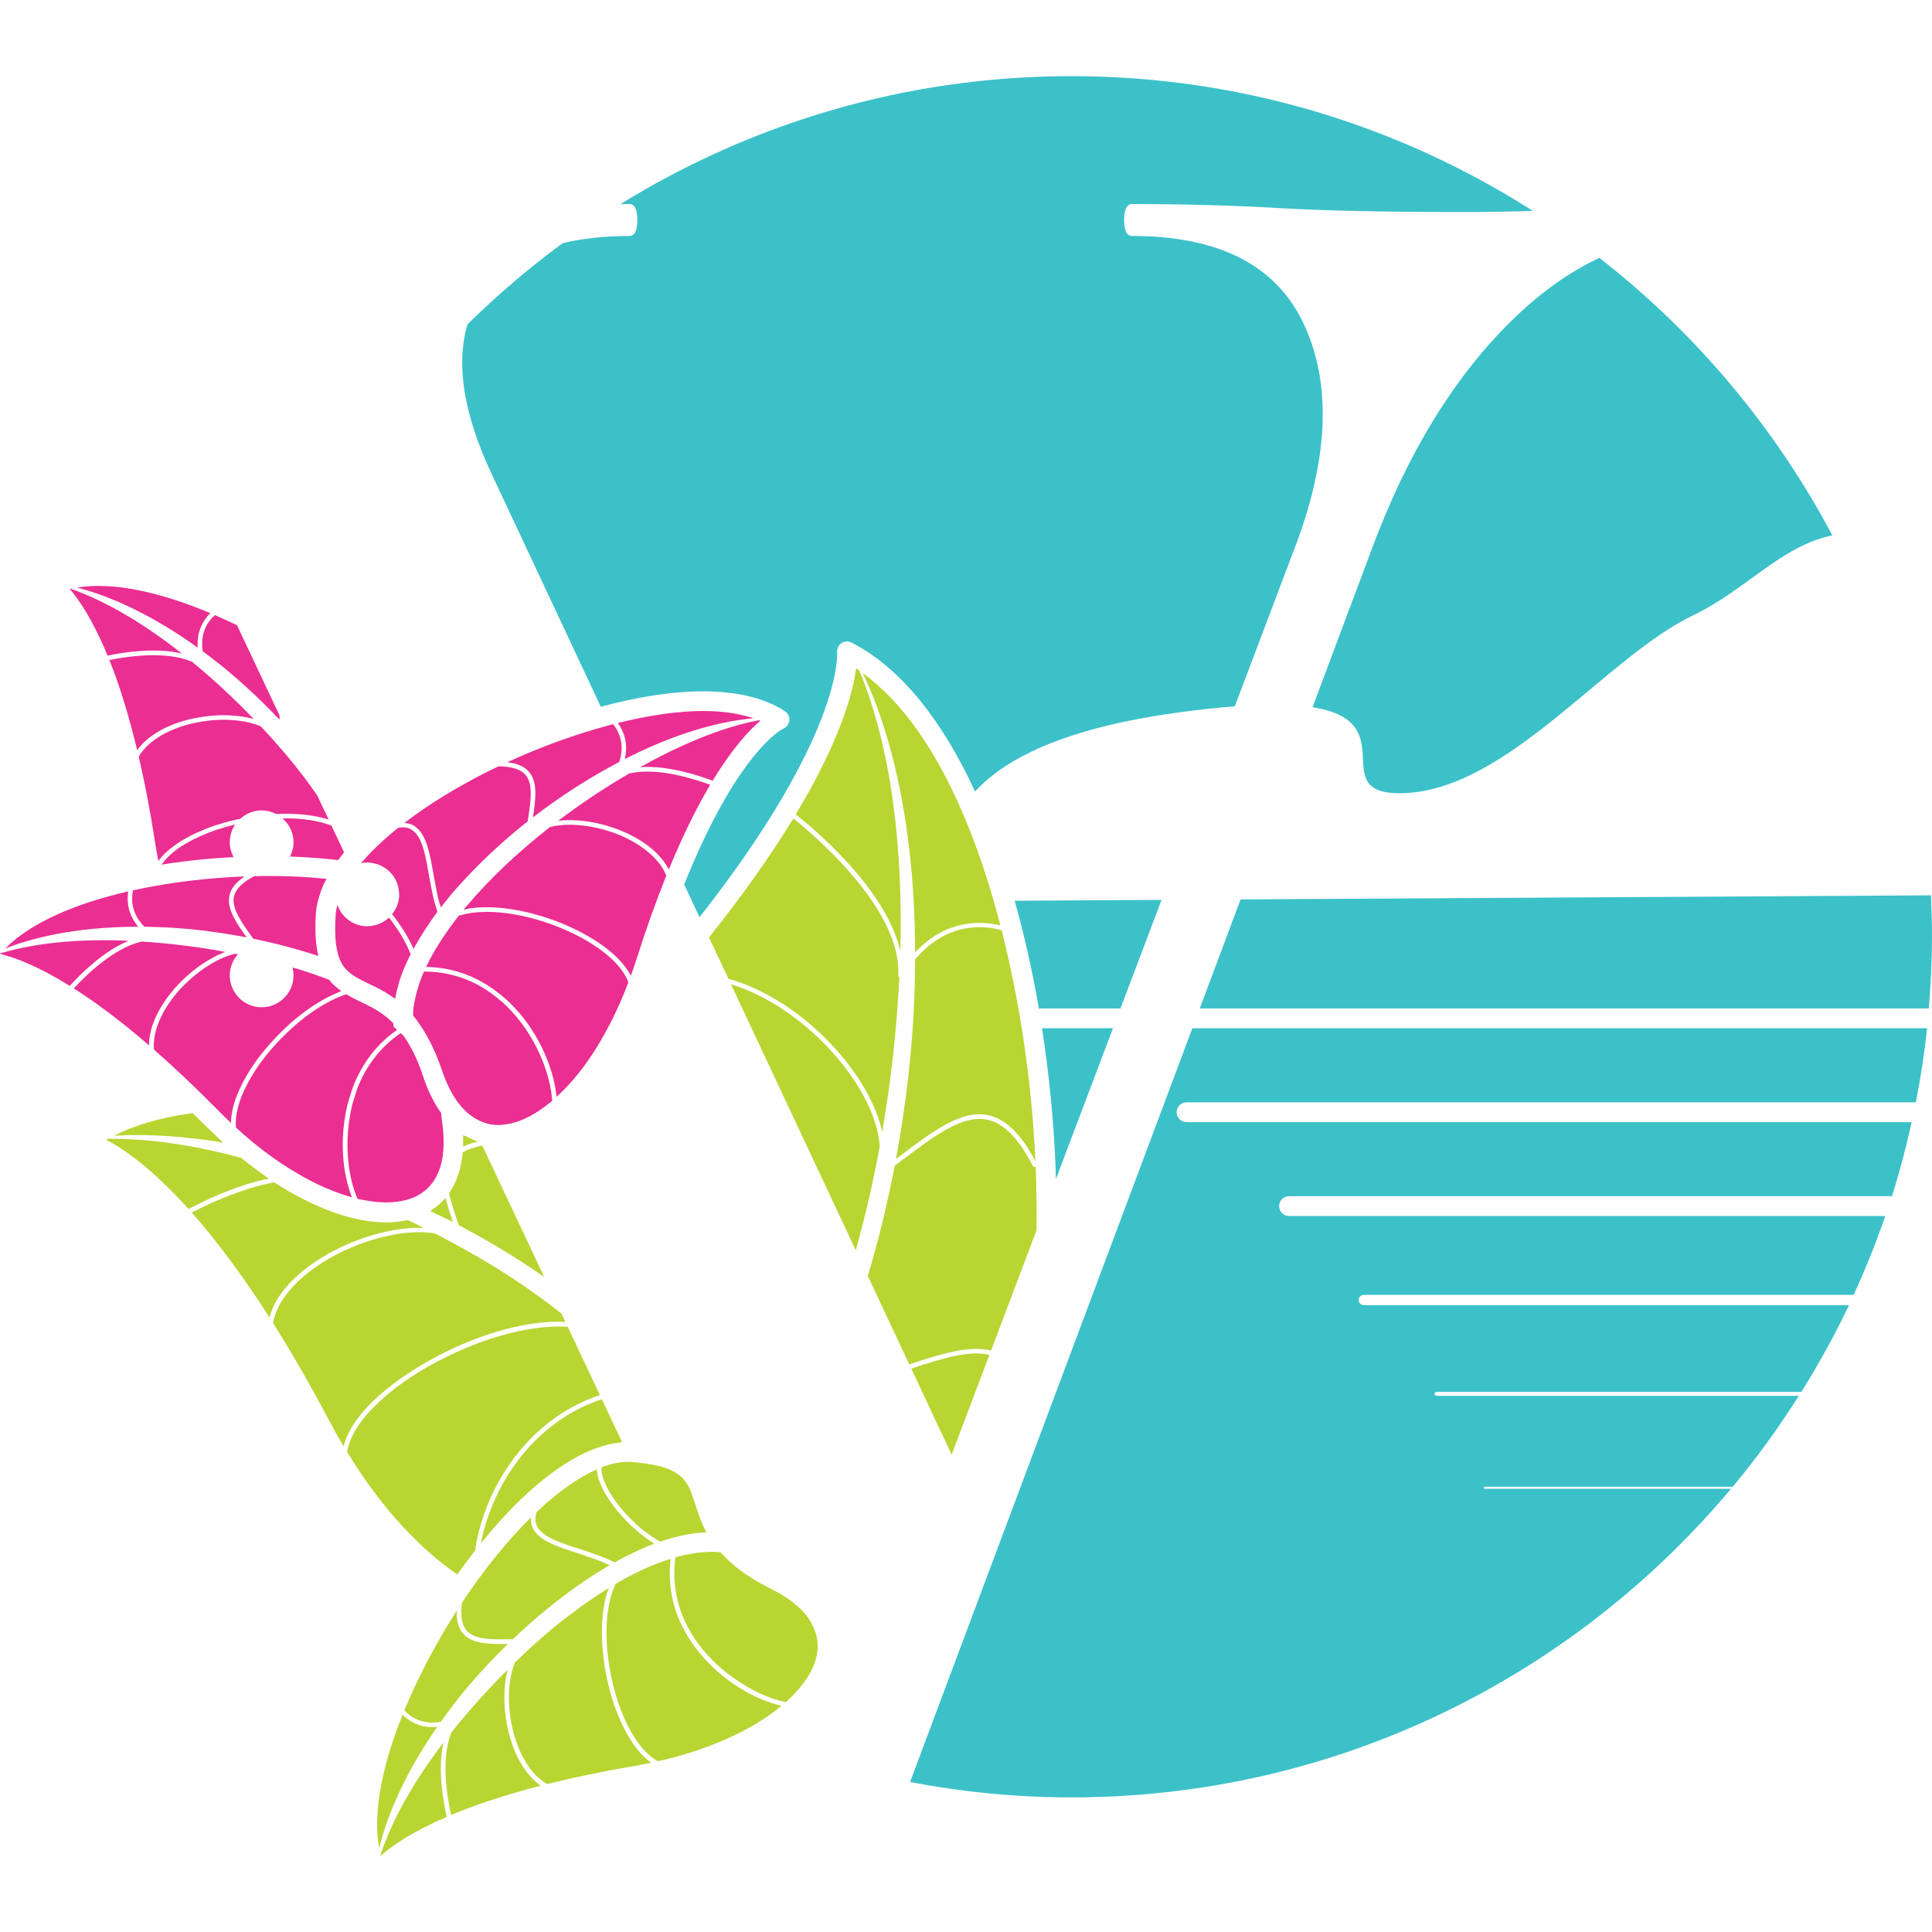 <svg xmlns="http://www.w3.org/2000/svg" xmlns:xlink="http://www.w3.org/1999/xlink" xmlns:serif="http://www.serif.com/" width="100%" height="100%" viewBox="0 0 384 384" xml:space="preserve" style="fill-rule:evenodd;clip-rule:evenodd;stroke-linejoin:round;stroke-miterlimit:2;"><rect id="Fav" x="-0" y="-0" width="384" height="384" style="fill:none;"></rect><g><path d="M272.596,109.289l-11.714,31.275c18.526,2.959 2.096,17.616 18.093,17.084c20.759,-0.689 40.132,-26.985 57.429,-35.286c10.779,-5.174 17.532,-13.838 27.784,-15.949c-11.39,-21.513 -27.237,-40.294 -46.298,-55.156c-6.04,2.821 -11.887,6.997 -17.537,12.565c-11.458,11.284 -20.713,26.437 -27.757,45.467" style="fill:#3cc1c9;fill-rule:nonzero;"></path><path d="M180.882,354.191c10.393,1.982 21.102,3.057 32.063,3.057c52.599,0 99.709,-23.88 131.11,-61.345l-48.954,0c-0.106,0 -0.197,-0.091 -0.197,-0.197c0,-0.106 0.091,-0.197 0.197,-0.197l49.293,0c4.764,-5.717 9.133,-11.761 13.128,-18.073l-71.995,0c-0.217,0 -0.39,-0.173 -0.39,-0.39c0,-0.22 0.173,-0.394 0.39,-0.394l72.5,0c3.471,-5.547 6.646,-11.295 9.475,-17.241l-96.427,0c-0.567,0 -1.028,-0.457 -1.028,-1.028c0,-0.568 0.461,-1.025 1.028,-1.025l97.357,0c2.34,-5.094 4.436,-10.318 6.276,-15.665l-118.502,0c-1.091,0 -1.97,-0.882 -1.97,-1.97c-0,-1.087 0.879,-1.97 1.97,-1.97l119.838,0c1.525,-4.815 2.817,-9.732 3.916,-14.72l-144.124,0c-1.087,0 -1.97,-0.878 -1.97,-1.97c0,-1.087 0.883,-1.97 1.97,-1.97l144.956,0c0.949,-4.838 1.706,-9.743 2.234,-14.719l-146.039,-0l-56.105,149.817Z" style="fill:#3cc1c9;fill-rule:nonzero;"></path><path d="M209.862,234.372l11.351,-29.999l-14.105,-0c1.395,9.038 2.301,18.179 2.672,27.048c0.039,0.973 0.055,1.966 0.082,2.951" style="fill:#3cc1c9;fill-rule:nonzero;"></path><path d="M383.791,177.953l-137.213,0.812l-8.117,21.67l144.901,-0c0.39,-4.701 0.638,-9.44 0.638,-14.243c-0,-2.762 -0.079,-5.508 -0.209,-8.239" style="fill:#3cc1c9;fill-rule:nonzero;"></path><path d="M233.31,141.734c4.601,-0.65 8.577,-1.076 12.115,-1.348l12.364,-32.682c6.347,-17.265 6.784,-31.724 1.323,-43.355c-5.468,-11.631 -16.835,-17.446 -34.1,-17.446c-1.06,-0 -1.584,-1.056 -1.584,-3.168c0,-2.12 0.524,-3.176 1.584,-3.176c10.22,0 19.909,0.264 29.077,0.792c9.16,0.532 21.323,0.792 36.484,0.792c5.224,0 9.901,-0.079 14.093,-0.224c-26.527,-16.927 -57.984,-26.784 -91.718,-26.784c-32.848,-0 -63.544,9.326 -89.627,25.436c0.584,-0.004 1.206,-0.012 1.766,-0.012c1.059,0 1.587,1.056 1.587,3.176c0,2.112 -0.528,3.168 -1.587,3.168c-4.985,-0 -9.362,0.504 -13.239,1.418c-6.694,4.921 -13.017,10.315 -18.92,16.134c-2.348,7.825 -0.835,17.639 4.669,29.503l21.82,46.519c14.326,-3.885 28.222,-4.586 36.579,0.882c0.618,0.406 0.961,1.123 0.886,1.856c-0.079,0.721 -0.544,1.34 -1.213,1.615c-0.233,0.111 -9.054,4.492 -19.681,30.973l3.05,6.504c28.537,-36.365 27.363,-52.417 27.343,-52.618c-0.075,-0.721 0.249,-1.43 0.847,-1.84c0.591,-0.41 1.368,-0.469 2.01,-0.138c10.114,5.193 18.262,15.953 24.566,29.617c5.772,-6.371 17.308,-12.462 39.506,-15.594" style="fill:#3cc1c9;fill-rule:nonzero;"></path><path d="M230.867,178.858l-29.199,0.174c1.95,6.918 3.57,14.129 4.827,21.477c0.126,-0.024 0.244,-0.075 0.378,-0.075l15.831,-0l8.163,-21.576Z" style="fill:#3cc1c9;fill-rule:nonzero;"></path><path d="M36.153,129.902c-6.958,-5.481 -14.582,-10.256 -22.139,-12.884c-0.055,0.012 -0.114,0.016 -0.165,0.027c1.919,2.227 4.657,6.285 7.537,13.266c2.896,-0.618 9.444,-1.702 14.767,-0.409" style="fill:#ea2e92;fill-rule:nonzero;"></path><path d="M41.793,121.863c-9.688,-4.07 -19.211,-6.296 -26.48,-5.075c5.055,1.281 13.514,4.405 23.986,11.938c-0.244,-3.294 1.159,-5.528 2.494,-6.863" style="fill:#ea2e92;fill-rule:nonzero;"></path><path d="M40.296,129.441c0.781,0.575 1.576,1.193 2.376,1.82c0.631,0.492 1.253,0.957 1.895,1.481c0.45,0.367 0.903,0.769 1.352,1.151c1.095,0.926 2.186,1.887 3.278,2.884c2.155,1.974 4.283,4.07 6.359,6.272c-0,-0.287 0.004,-0.567 0.008,-0.843l-4.819,-10.22l-2.431,-5.162l-1.201,-2.545c-0.572,-0.276 -1.147,-0.559 -1.722,-0.827c-0.895,-0.414 -1.793,-0.812 -2.687,-1.198c-1.367,1.225 -2.987,3.487 -2.408,7.187" style="fill:#ea2e92;fill-rule:nonzero;"></path><path d="M38.116,142.859c0.414,-0.094 0.855,-0.157 1.284,-0.236c1.34,-0.24 2.731,-0.406 4.149,-0.453c1.367,-0.047 2.731,0.02 4.058,0.185c0.978,0.126 1.927,0.299 2.833,0.552c-0.756,-0.781 -1.521,-1.565 -2.316,-2.356c-1.041,-1.037 -2.12,-2.073 -3.227,-3.109c-1.056,-0.985 -2.136,-1.966 -3.243,-2.943c-1.135,-0.997 -2.289,-1.982 -3.471,-2.951c-5.177,-2.274 -13.077,-1.052 -16.438,-0.363c1.852,4.63 3.747,10.516 5.52,17.923c2.022,-2.848 5.824,-5.09 10.851,-6.249" style="fill:#ea2e92;fill-rule:nonzero;"></path><path d="M58.343,167.407c-0,1.025 -0.268,1.982 -0.702,2.841c3.353,0.11 6.553,0.343 9.574,0.701c0.375,-0.508 0.753,-1.02 1.175,-1.532l-2.51,-5.319c-2.794,-1.064 -6.154,-1.505 -9.712,-1.434c1.32,1.162 2.175,2.848 2.175,4.743" style="fill:#ea2e92;fill-rule:nonzero;"></path><path d="M47.359,143.235c-1.32,-0.158 -2.675,-0.213 -4.035,-0.15c-1.422,0.063 -2.817,0.248 -4.148,0.512c-0.284,0.055 -0.58,0.095 -0.855,0.158c-4.169,0.961 -8.771,3.172 -10.745,6.631c1.17,5.051 2.285,10.764 3.286,17.288c0.181,1.182 0.394,2.329 0.611,3.46c0.823,-1.155 2.013,-2.254 3.471,-3.278c1.221,-0.859 2.648,-1.663 4.271,-2.396c1.111,-0.504 2.277,-0.985 3.562,-1.414c0.197,-0.067 0.417,-0.115 0.618,-0.178c1.403,-0.449 2.869,-0.819 4.366,-1.134c1.127,-1.025 2.608,-1.663 4.243,-1.663c1.04,0 2.009,0.276 2.872,0.717c3.743,-0.185 7.368,0.134 10.437,1.107l-2.249,-4.771c-0.899,-1.308 -1.876,-2.656 -2.932,-4.05c-2.123,-2.794 -4.964,-6.159 -8.305,-9.712c-1.352,-0.568 -2.865,-0.938 -4.468,-1.127" style="fill:#ea2e92;fill-rule:nonzero;"></path><path d="M43.268,164.86c-0.063,0.02 -0.134,0.036 -0.201,0.059c-1.446,0.485 -2.766,1.032 -3.987,1.616c-1.624,0.776 -3.058,1.615 -4.232,2.517c-1.166,0.895 -2.072,1.84 -2.73,2.813c0.847,-0.138 1.694,-0.283 2.549,-0.401c1.324,-0.186 2.652,-0.343 3.983,-0.489c1.328,-0.146 2.656,-0.268 3.984,-0.37c1.268,-0.103 2.533,-0.182 3.798,-0.245c-0.473,-0.886 -0.765,-1.883 -0.765,-2.955c0,-1.308 0.398,-2.525 1.08,-3.534c-1.194,0.288 -2.356,0.619 -3.479,0.989" style="fill:#ea2e92;fill-rule:nonzero;"></path><path d="M14.669,196.449c4.208,2.675 9.184,6.344 14.952,11.32c-0.023,-3.337 1.624,-7.171 4.736,-10.89c0.146,-0.174 0.268,-0.347 0.418,-0.516c0.402,-0.458 0.847,-0.903 1.296,-1.348c0.461,-0.461 0.946,-0.902 1.45,-1.34c0.201,-0.177 0.398,-0.358 0.603,-0.527c0.315,-0.257 0.634,-0.497 0.953,-0.737c0.938,-0.709 1.915,-1.344 2.924,-1.903c0.918,-0.512 1.848,-0.966 2.793,-1.312c-0.937,-0.17 -1.871,-0.339 -2.84,-0.497c-1.293,-0.212 -2.613,-0.409 -3.956,-0.591c-0.41,-0.055 -0.835,-0.098 -1.249,-0.153c-0.749,-0.095 -1.497,-0.189 -2.258,-0.272c-0.149,-0.016 -0.295,-0.04 -0.445,-0.055c-0.591,-0.063 -1.194,-0.111 -1.789,-0.166c-1.335,-0.126 -2.679,-0.236 -4.034,-0.323c-5.532,1.178 -11.229,6.785 -13.554,9.31" style="fill:#ea2e92;fill-rule:nonzero;"></path><path d="M25.574,186.987c-8.837,-0.382 -17.8,0.201 -25.456,2.478c-0.035,0.044 -0.083,0.083 -0.118,0.122c2.86,0.686 7.447,2.376 13.865,6.359c1.982,-2.194 6.639,-6.898 11.709,-8.959" style="fill:#ea2e92;fill-rule:nonzero;"></path><path d="M25.494,177.168c-10.244,2.356 -19.275,6.111 -24.456,11.355c4.854,-1.915 13.542,-4.322 26.437,-4.326c-2.123,-2.533 -2.289,-5.165 -1.981,-7.029" style="fill:#ea2e92;fill-rule:nonzero;"></path><path d="M31.006,184.253c0.693,0.024 1.39,0.048 2.107,0.087c0.324,0.016 0.619,0.016 0.942,0.036c0.016,-0 0.028,-0 0.043,0.004c0.387,0.019 0.785,0.066 1.171,0.094c0.898,0.063 1.8,0.13 2.718,0.221c1.296,0.126 2.608,0.283 3.928,0.461c2.037,0.268 4.094,0.595 6.162,0.977c0.316,0.059 0.631,0.126 0.946,0.189c-0.169,-0.236 -0.335,-0.473 -0.496,-0.701c-2.077,-2.955 -3.503,-5.43 -2.88,-7.825c0.346,-1.332 1.339,-2.502 2.982,-3.601c-2.076,0.075 -4.184,0.212 -6.3,0.394c-1.328,0.114 -2.655,0.248 -3.983,0.402c-1.332,0.153 -2.664,0.327 -3.988,0.524c-0.622,0.09 -1.241,0.189 -1.855,0.287c-0.639,0.107 -1.273,0.213 -1.903,0.327c-0.662,0.122 -1.316,0.244 -1.966,0.375c-0.733,0.145 -1.466,0.295 -2.191,0.453c-0.386,1.792 -0.362,4.59 2.254,7.237c0.752,0.008 1.528,0.036 2.309,0.059" style="fill:#ea2e92;fill-rule:nonzero;"></path><path d="M70.593,217.697c-0.205,0.626 -0.425,1.249 -0.587,1.879c-0.169,0.67 -0.287,1.344 -0.41,2.017c-0.807,4.425 -0.646,8.802 0.119,12.388c0.315,1.501 0.744,2.832 1.229,3.999c0.039,0.094 0.071,0.205 0.114,0.299c0.41,0.099 0.804,0.162 1.202,0.24c3.302,0.643 6.205,0.619 8.553,-0.043c0.67,-0.185 1.309,-0.406 1.884,-0.693c5.043,-2.514 5.811,-8.148 5.374,-13.026c-0.055,-0.618 -0.126,-1.229 -0.213,-1.816c-0.016,-0.107 -0.016,-0.189 -0.027,-0.292c-0.075,-0.5 -0.091,-0.93 -0.142,-1.406c-0.166,-0.225 -0.323,-0.469 -0.485,-0.713c-1.146,-1.75 -2.21,-3.897 -3.101,-6.588c-1.166,-3.519 -2.482,-6.06 -3.869,-8.038c-0.185,-0.201 -0.39,-0.382 -0.599,-0.559c-3.865,2.616 -6.816,6.347 -8.612,11.004c-0.17,0.445 -0.284,0.899 -0.43,1.348" style="fill:#ea2e92;fill-rule:nonzero;"></path><path d="M39.742,217.101c0.394,0.386 0.804,0.804 1.206,1.198c0.185,0.189 0.374,0.378 0.563,0.567c0.623,0.619 1.225,1.202 1.86,1.848l0.016,0.02c0.839,0.855 1.678,1.659 2.517,2.451c0,-0.063 0.016,-0.134 0.016,-0.197c0.008,-0.765 0.122,-1.576 0.299,-2.419c0.142,-0.666 0.335,-1.356 0.583,-2.065c0.221,-0.634 0.481,-1.284 0.781,-1.946c0.827,-1.825 1.93,-3.743 3.356,-5.729c0.584,-0.812 1.234,-1.612 1.896,-2.407c0.524,-0.635 1.079,-1.245 1.646,-1.856c0.749,-0.808 1.513,-1.584 2.321,-2.34c2.049,-1.923 4.251,-3.617 6.517,-4.992c1.138,-0.69 2.277,-1.281 3.424,-1.773c0.366,-0.158 0.729,-0.339 1.091,-0.473c-0.193,-0.134 -0.37,-0.28 -0.552,-0.418c-0.531,-0.41 -1.028,-0.859 -1.481,-1.359c-0.13,-0.142 -0.24,-0.311 -0.362,-0.465c-1.939,-0.733 -3.976,-1.454 -6.245,-2.151c-0.335,-0.103 -0.721,-0.205 -1.076,-0.308c0.134,0.509 0.225,1.029 0.225,1.576c-0,3.499 -2.841,6.34 -6.336,6.34c-3.498,-0 -6.339,-2.841 -6.339,-6.34c-0,-1.615 0.626,-3.073 1.623,-4.196c-0.169,-0.031 -0.327,-0.067 -0.496,-0.098c-0.008,-0.004 -0.012,-0.004 -0.016,-0.004c-0.434,0.098 -0.867,0.205 -1.304,0.351c-1.163,0.394 -2.317,0.957 -3.448,1.623c-0.851,0.496 -1.678,1.048 -2.478,1.655c-0.481,0.366 -0.938,0.744 -1.395,1.138c-0.055,0.051 -0.114,0.103 -0.173,0.154c-0.497,0.441 -0.973,0.882 -1.426,1.347c-0.371,0.375 -0.753,0.749 -1.088,1.135c-0.343,0.39 -0.677,0.812 -1.008,1.241c-2.372,3.073 -4.208,6.938 -3.842,10.414c1.757,1.54 3.593,3.211 5.496,4.999c1.186,1.111 2.388,2.262 3.629,3.479" style="fill:#ea2e92;fill-rule:nonzero;"></path><path d="M52.39,228.722c2.49,1.899 4.933,3.499 7.308,4.854c0.178,0.102 0.359,0.209 0.536,0.307c0.461,0.256 0.914,0.497 1.367,0.733c2.944,1.529 5.749,2.64 8.357,3.357c-0.063,-0.158 -0.126,-0.311 -0.185,-0.473c-0.433,-1.178 -0.796,-2.478 -1.076,-3.893c-0.705,-3.589 -0.823,-7.813 -0.031,-12.123c0.126,-0.67 0.248,-1.343 0.417,-2.013c0.162,-0.631 0.375,-1.257 0.58,-1.883c0.169,-0.524 0.303,-1.048 0.504,-1.569c1.84,-4.767 4.834,-8.616 8.762,-11.331c-0.252,-0.217 -0.512,-0.421 -0.725,-0.674c-0.003,-0.008 -0.027,-0.287 -0.047,-0.658c-2.19,-2.19 -4.48,-3.286 -6.623,-4.302c-0.934,-0.445 -1.793,-0.902 -2.608,-1.383c-0.032,-0.02 -0.059,-0.039 -0.087,-0.055c-0.969,0.315 -1.942,0.725 -2.923,1.209c-3.491,1.73 -6.962,4.429 -9.98,7.53c-0.686,0.705 -1.371,1.414 -2.002,2.155c-0.804,0.938 -1.556,1.895 -2.249,2.856c-1.277,1.773 -2.282,3.503 -3.062,5.158c-0.315,0.658 -0.587,1.304 -0.815,1.934c-0.264,0.709 -0.469,1.399 -0.623,2.061c-0.303,1.316 -0.398,2.525 -0.268,3.601c1.836,1.678 3.664,3.223 5.473,4.602" style="fill:#ea2e92;fill-rule:nonzero;"></path><path d="M63.894,176.862c0.134,-0.347 0.257,-0.694 0.414,-1.044c0.174,-0.383 0.382,-0.765 0.579,-1.147c-3.881,-0.394 -8.014,-0.599 -12.355,-0.563c-0.658,0.004 -1.332,0.027 -1.998,0.039c-2.281,1.206 -3.633,2.478 -3.999,3.885c-0.512,1.974 0.753,4.208 2.62,6.883c0.181,0.256 0.366,0.52 0.556,0.788c0.208,0.288 0.417,0.579 0.634,0.879c4.373,0.894 8.727,2.04 12.919,3.416c-0.504,-2.183 -0.713,-4.874 -0.477,-8.471c0.103,-1.517 0.497,-3.078 1.107,-4.665" style="fill:#ea2e92;fill-rule:nonzero;"></path><path d="M124.222,150.718c-0.012,0.043 -0.024,0.091 -0.036,0.134c0.028,-0.012 0.055,-0.024 0.083,-0.036c3.176,-1.615 6.367,-3.037 9.515,-4.211c6.93,-2.593 12.32,-3.515 15.977,-3.842c-2.904,-0.973 -6.257,-1.446 -9.957,-1.446c-5.204,0 -11.04,0.902 -17.009,2.384c1.096,1.505 2.116,3.877 1.427,7.017" style="fill:#ea2e92;fill-rule:nonzero;"></path><path d="M141.64,155.18c3.924,-6.458 7.253,-10.043 9.495,-11.946c-0.083,-0.036 -0.177,-0.056 -0.264,-0.087c-4.448,0.812 -12.407,3.053 -23.632,9.338c5.43,-0.41 11.651,1.647 14.401,2.695" style="fill:#ea2e92;fill-rule:nonzero;"></path><path d="M105.933,162.455c5.417,-4.168 11.244,-7.919 17.154,-11.016c0.256,-0.78 0.394,-1.509 0.446,-2.191c0.173,-2.411 -0.773,-4.184 -1.675,-5.303c-0.24,0.063 -0.485,0.126 -0.725,0.189c-6.887,1.828 -13.869,4.397 -20.302,7.364c1.946,0.24 3.352,0.827 4.259,1.856c1.761,1.993 1.45,5.141 0.843,9.101" style="fill:#ea2e92;fill-rule:nonzero;"></path><path d="M122.835,165.849c-4.149,-1.663 -9.421,-2.502 -13.51,-1.47c-6.391,4.988 -12.017,10.315 -16.489,15.611c-0.236,0.283 -0.489,0.571 -0.721,0.855c0.449,-0.099 0.867,-0.241 1.339,-0.308c6.655,-0.937 15.256,1.249 21.844,4.669c5.059,2.624 8.553,5.693 10.078,8.747c0.39,-1.088 0.776,-2.183 1.139,-3.325c1.993,-6.297 3.979,-11.765 5.914,-16.576c-1.419,-3.715 -5.623,-6.611 -9.594,-8.203" style="fill:#ea2e92;fill-rule:nonzero;"></path><path d="M133.711,170.948c2.616,-6.162 5.126,-11.06 7.439,-14.96c-3.077,-1.151 -10.169,-3.42 -15.563,-2.356c-0.193,0.039 -0.386,0.078 -0.575,0.126c-2.36,1.383 -4.831,2.911 -7.455,4.665c-2.277,1.52 -4.48,3.104 -6.619,4.72c3.956,-0.481 8.538,0.37 12.238,1.851c4.787,1.923 8.199,4.721 9.755,7.845c0.26,-0.634 0.52,-1.284 0.78,-1.891" style="fill:#ea2e92;fill-rule:nonzero;"></path><path d="M110.541,217.36c0.028,0.221 0.048,0.438 0.067,0.654c2.12,-1.93 4.244,-4.334 6.285,-7.245c1.635,-2.333 3.207,-4.996 4.688,-7.943c1.174,-2.341 2.289,-4.858 3.314,-7.581c-1.135,-3.128 -4.697,-6.461 -10.02,-9.223c-6.241,-3.239 -14.286,-5.339 -20.625,-4.649c-0.812,0.086 -1.572,0.256 -2.321,0.441c-0.177,0.043 -0.37,0.071 -0.544,0.122c-0.055,0.016 -0.118,0.024 -0.173,0.039c-0.166,0.209 -0.319,0.414 -0.481,0.623c-0.118,0.154 -0.236,0.307 -0.35,0.461c-2.361,3.108 -4.291,6.178 -5.686,9.129c4.019,0.055 7.845,1.111 11.328,3.112c0.61,0.351 1.209,0.733 1.8,1.143c0.583,0.402 1.151,0.839 1.71,1.296c0.319,0.264 0.65,0.508 0.961,0.788c5.3,4.779 8.412,11.115 9.622,16.442c0.185,0.827 0.331,1.623 0.425,2.391" style="fill:#ea2e92;fill-rule:nonzero;"></path><path d="M109.761,218.785c-0.012,-0.173 -0.04,-0.37 -0.055,-0.552c-0.071,-0.772 -0.193,-1.591 -0.375,-2.454c-1.075,-5.225 -4.144,-11.781 -9.452,-16.568c-0.232,-0.209 -0.476,-0.386 -0.713,-0.583c-0.512,-0.433 -1.036,-0.847 -1.572,-1.229c-0.575,-0.414 -1.162,-0.804 -1.765,-1.159c-3.538,-2.092 -7.458,-3.144 -11.564,-3.132c-0.571,1.3 -1.012,2.565 -1.363,3.81c-0.213,0.745 -0.386,1.478 -0.512,2.203c-0.004,0.003 -0.004,0.007 -0.004,0.011c-0.099,0.568 -0.209,1.135 -0.256,1.687c-0.032,0.366 -0.012,0.717 -0.02,1.075c0.063,0.075 0.126,0.134 0.189,0.213c0.13,0.154 0.26,0.288 0.386,0.453c0.012,0.008 0.02,0.024 0.028,0.036c0.173,0.224 0.343,0.512 0.52,0.756c0.725,1.005 1.43,2.171 2.108,3.471c0.855,1.635 1.67,3.452 2.411,5.642c0.028,0.087 0.063,0.15 0.091,0.237c0.41,1.233 0.922,2.525 1.552,3.77c0.579,1.147 1.281,2.238 2.08,3.223c0.375,0.461 0.788,0.879 1.214,1.281c0.477,0.445 0.993,0.835 1.54,1.182c1.387,0.878 2.975,1.449 4.858,1.449l0.067,0c0.13,0 0.272,-0.027 0.406,-0.035c0.973,-0.047 1.986,-0.225 3.038,-0.563c1.611,-0.521 3.302,-1.383 5.023,-2.581c0.71,-0.493 1.423,-1.036 2.14,-1.643" style="fill:#ea2e92;fill-rule:nonzero;"></path><path d="M82.66,164.405c0.24,0.185 0.469,0.394 0.674,0.627c1.619,1.847 2.206,5.145 2.852,8.884c0.119,0.69 0.268,1.383 0.394,2.076c0.15,0.812 0.284,1.624 0.465,2.428c0.036,0.161 0.103,0.311 0.142,0.476c0.122,0.501 0.3,0.966 0.441,1.458c0.284,-0.366 0.568,-0.733 0.863,-1.099c0.414,-0.516 0.812,-1.036 1.245,-1.553c0.729,-0.862 1.505,-1.713 2.289,-2.568c0.867,-0.95 1.777,-1.892 2.707,-2.825c3.113,-3.137 6.509,-6.182 10.142,-9.047c0.658,-4.164 1.142,-7.47 -0.473,-9.302c-0.954,-1.079 -2.742,-1.607 -5.284,-1.655c-0.61,0.292 -1.245,0.572 -1.84,0.867c-1.899,0.95 -3.715,1.923 -5.472,2.916c-0.583,0.327 -1.159,0.658 -1.726,0.989c-0.579,0.339 -1.15,0.681 -1.71,1.024c-2.915,1.785 -5.587,3.613 -7.99,5.457c0.662,0.055 1.276,0.193 1.812,0.496c0.17,0.095 0.315,0.233 0.469,0.351" style="fill:#ea2e92;fill-rule:nonzero;"></path><path d="M74.696,171.687c0.22,0.063 0.441,0.118 0.65,0.201c0.291,0.118 0.559,0.264 0.827,0.421c0.165,0.095 0.335,0.186 0.489,0.3c0.929,0.658 1.67,1.556 2.139,2.608c0.299,0.686 0.469,1.434 0.512,2.222c0.004,0.111 0.032,0.217 0.032,0.331c-0,1.493 -0.54,2.853 -1.411,3.936c0.146,0.178 0.288,0.363 0.43,0.548c0.401,0.512 0.78,1.068 1.162,1.623c0.378,0.548 0.737,1.103 1.087,1.69c0.58,0.97 1.115,1.974 1.592,3.034c0.792,-1.473 1.686,-2.951 2.675,-4.432c0.627,-0.934 1.257,-1.868 1.955,-2.802c0.031,-0.043 0.07,-0.09 0.106,-0.134c-0.075,-0.24 -0.15,-0.476 -0.217,-0.721c-0.11,-0.386 -0.252,-0.756 -0.35,-1.15c-0.119,-0.493 -0.257,-0.957 -0.359,-1.45c-0.173,-0.816 -0.319,-1.607 -0.461,-2.399c-0.083,-0.477 -0.193,-0.981 -0.276,-1.438c-0.626,-3.649 -1.19,-6.856 -2.671,-8.491c-0.209,-0.229 -0.437,-0.422 -0.682,-0.587c-0.067,-0.044 -0.118,-0.103 -0.185,-0.142c-0.693,-0.39 -1.556,-0.489 -2.565,-0.351c-2.025,1.624 -3.849,3.255 -5.421,4.87c-0.709,0.733 -1.371,1.458 -1.982,2.179c0.398,-0.079 0.812,-0.122 1.237,-0.122c0.587,-0 1.147,0.106 1.687,0.256" style="fill:#ea2e92;fill-rule:nonzero;"></path><path d="M66.721,181.79c-0.331,4.996 0.15,7.844 1.229,9.724c0.032,0.055 0.051,0.13 0.087,0.185c0.343,0.563 0.764,1.016 1.221,1.43c0.481,0.433 1.025,0.808 1.612,1.147c0.721,0.417 1.493,0.807 2.356,1.217c0.173,0.083 0.362,0.177 0.544,0.264c0.13,0.063 0.264,0.13 0.401,0.197c0.178,0.087 0.351,0.169 0.532,0.26c0.02,0.008 0.036,0.016 0.056,0.024c1.205,0.606 2.482,1.327 3.782,2.281c0.102,-0.544 0.201,-1.091 0.339,-1.643c0.264,-1.052 0.555,-2.104 0.953,-3.18c0.497,-1.339 1.103,-2.695 1.793,-4.062c-0.544,-1.3 -1.155,-2.541 -1.848,-3.699c-0.355,-0.587 -0.721,-1.139 -1.099,-1.683c-0.382,-0.547 -0.753,-1.107 -1.151,-1.607c-0.071,-0.087 -0.138,-0.174 -0.205,-0.26c-0.078,0.071 -0.165,0.134 -0.248,0.205c-0.575,0.484 -1.225,0.866 -1.946,1.126c-0.611,0.217 -1.257,0.351 -1.935,0.371c-0.063,0.004 -0.122,0.019 -0.185,0.019c-0.449,0 -0.886,-0.051 -1.308,-0.137c-0.354,-0.075 -0.697,-0.19 -1.028,-0.32c-1.694,-0.677 -3.01,-2.06 -3.621,-3.786c-0.166,0.654 -0.292,1.3 -0.331,1.927" style="fill:#ea2e92;fill-rule:nonzero;"></path><path d="M198.827,183.934c-0.425,-1.64 -0.859,-3.271 -1.323,-4.878c-1.84,-6.363 -3.976,-12.439 -6.415,-18.037c-5.173,-11.875 -11.713,-21.524 -19.597,-27.214c3.794,7.9 10.327,25.594 10.397,55.511c6.167,-6.667 13.16,-6.285 16.938,-5.382" style="fill:#b8d532;fill-rule:nonzero;"></path><path d="M160.128,204.014c-4.216,-3.539 -9.476,-6.754 -14.838,-8.377l24.794,52.851c1.805,-6.367 3.428,-13.317 4.775,-20.661c-0.65,-8.404 -7.3,-17.576 -14.731,-23.813" style="fill:#b8d532;fill-rule:nonzero;"></path><path d="M205.852,231.918c-0.217,0.094 -0.473,0.019 -0.583,-0.201c-2.79,-5.414 -5.697,-8.396 -8.901,-9.129c-4.944,-1.127 -10.377,2.959 -17.245,8.14c-0.417,0.311 -0.867,0.642 -1.288,0.957c-1.423,7.423 -3.207,14.803 -5.351,21.922l8.247,17.58c6.41,-2.163 12.06,-3.845 16.244,-2.75l9.031,-23.872c0.059,-4.113 0.019,-8.325 -0.154,-12.647" style="fill:#b8d532;fill-rule:nonzero;"></path><path d="M160.718,203.308c6.785,5.697 12.912,13.813 14.626,21.677c1.694,-9.846 2.892,-20.251 3.4,-30.7c-0.008,-0.004 -0.012,-0.016 -0.02,-0.024c-0.047,-0.039 -0.071,-0.082 -0.098,-0.134c-0.028,-0.055 -0.052,-0.098 -0.06,-0.157c0,-0.028 -0.023,-0.044 -0.023,-0.067c0.681,-13.085 -16.398,-27.655 -20.862,-31.232c-4.114,6.761 -9.563,14.621 -16.757,23.651l3.853,8.215c5.764,1.58 11.442,4.992 15.941,8.771" style="fill:#b8d532;fill-rule:nonzero;"></path><path d="M181.124,272.027l8.022,17.099l7.502,-19.826c-3.901,-0.973 -9.334,0.643 -15.524,2.727" style="fill:#b8d532;fill-rule:nonzero;"></path><path d="M181.893,190.706c-0.012,2.553 -0.059,5.173 -0.169,7.9c-0.414,10.184 -1.647,20.992 -3.641,31.748c0.158,-0.118 0.331,-0.244 0.485,-0.363c7.056,-5.323 12.619,-9.542 18.005,-8.301c3.369,0.772 6.387,3.759 9.224,9.085c-0.678,-14.912 -2.92,-30.968 -6.718,-45.873c-3.53,-1 -10.843,-1.745 -17.186,5.804" style="fill:#b8d532;fill-rule:nonzero;"></path><path d="M178.954,189.024c0.528,-20.33 -1.729,-40.29 -8.163,-55.747c-0.213,-0.149 -0.414,-0.339 -0.631,-0.48c-0.599,4.704 -3.022,14.144 -11.997,29.073c3.869,3.049 17.982,14.901 20.791,27.154" style="fill:#b8d532;fill-rule:nonzero;"></path><path d="M38.597,226.294c1.34,0.154 2.711,0.335 4.161,0.556c0.532,0.083 1.095,0.185 1.643,0.276c-0.682,-0.615 -1.352,-1.273 -2.025,-1.919c-0.599,-0.579 -1.21,-1.111 -1.801,-1.714c-0.784,-0.8 -1.513,-1.493 -2.273,-2.25c-0.268,0.036 -0.536,0.075 -0.804,0.111c-5.764,0.839 -10.796,2.297 -14.866,4.389c3.692,-0.24 9.094,-0.244 15.965,0.551" style="fill:#b8d532;fill-rule:nonzero;"></path><path d="M95.014,226.886c-0.788,-0.26 -1.6,-0.603 -2.423,-1.076c-0.185,-0.043 -0.367,-0.094 -0.552,-0.138c0.036,0.784 0.032,1.517 0.004,2.226c0.855,-0.398 1.82,-0.744 2.971,-1.012" style="fill:#b8d532;fill-rule:nonzero;"></path><path d="M63.966,249.937c5.839,-3.598 13.692,-6.127 20.275,-5.891c-1.048,-0.52 -2.116,-1.04 -3.203,-1.56c-1.347,0.307 -2.77,0.481 -4.275,0.481c-6.52,-0 -14.349,-2.829 -22.269,-7.975c-1.721,0.319 -3.447,0.761 -5.11,1.281c-1.3,0.41 -2.545,0.859 -3.735,1.32c-1.32,0.512 -2.541,1.032 -3.644,1.528c-1.627,0.737 -2.959,1.403 -3.881,1.888c2.529,2.856 5.268,6.252 8.167,10.208c2.317,3.156 4.736,6.674 7.266,10.63c0.165,-0.654 0.394,-1.312 0.685,-1.966c0.599,-1.339 1.454,-2.671 2.557,-3.975c1.785,-2.1 4.173,-4.125 7.167,-5.969" style="fill:#b8d532;fill-rule:nonzero;"></path><path d="M73.484,279.139c0.666,-0.678 1.387,-1.355 2.167,-2.033c0.729,-0.634 1.517,-1.269 2.345,-1.903c0.106,-0.083 0.201,-0.17 0.311,-0.252c0.851,-0.642 1.749,-1.269 2.671,-1.884c1.269,-0.847 2.593,-1.662 3.964,-2.442c8.68,-4.933 19.089,-8.314 27.43,-7.896l-0.772,-1.631c-3.369,-2.683 -7.25,-5.477 -11.836,-8.384c-2.947,-1.868 -6.395,-3.862 -10.153,-5.883c-0.568,-0.303 -1.115,-0.607 -1.698,-0.914c-0.493,-0.26 -1.009,-0.516 -1.513,-0.776c-0.075,-0.012 -0.142,-0.032 -0.221,-0.043c-6.678,-0.942 -15.405,1.725 -21.733,5.622c-3.049,1.879 -5.461,3.983 -7.206,6.154c-1.115,1.383 -1.946,2.79 -2.459,4.192c-0.236,0.639 -0.405,1.273 -0.504,1.903c3.538,5.607 7.265,12.025 11.162,19.405c0.938,1.773 1.891,3.471 2.86,5.106c0.15,-0.638 0.359,-1.285 0.643,-1.943c0.52,-1.213 1.268,-2.458 2.234,-3.727c0.673,-0.882 1.426,-1.773 2.308,-2.671" style="fill:#b8d532;fill-rule:nonzero;"></path><path d="M45.388,236.678c1.19,-0.461 2.439,-0.91 3.739,-1.316c1.399,-0.437 2.845,-0.815 4.303,-1.123c-1.848,-1.249 -3.692,-2.635 -5.528,-4.129c-0.095,-0.023 -0.193,-0.051 -0.292,-0.075c-1.454,-0.378 -2.908,-0.74 -4.365,-1.067c-1.415,-0.319 -2.829,-0.642 -4.24,-0.91c-6.004,-1.143 -11.914,-1.758 -17.544,-1.722c-0.115,0.067 -0.256,0.118 -0.371,0.185c3.412,1.781 9.054,5.642 16.391,13.778c0.965,-0.516 2.442,-1.265 4.263,-2.092c1.107,-0.5 2.328,-1.02 3.644,-1.529" style="fill:#b8d532;fill-rule:nonzero;"></path><path d="M90.9,312.941c0.201,-0.288 0.406,-0.575 0.607,-0.859c0.484,-0.674 0.969,-1.324 1.453,-1.974c0.316,-0.417 0.631,-0.839 0.946,-1.249c0.11,-0.146 0.225,-0.299 0.335,-0.445c0.063,-0.079 0.122,-0.161 0.185,-0.24c0.083,-0.572 0.162,-1.139 0.28,-1.73c1.154,-5.792 3.853,-12.324 8.53,-18.013c3.258,-3.96 8.435,-8.609 15.988,-11.158l-3.463,-7.352l-0.477,-1.009l-2.446,-5.193c-7.041,-0.469 -15.819,1.958 -23.652,5.752c-1.292,0.623 -2.561,1.281 -3.79,1.974c-2.345,1.324 -4.559,2.75 -6.537,4.244c-0.382,0.283 -0.713,0.571 -1.071,0.859c-0.824,0.658 -1.588,1.312 -2.301,1.97c-0.784,0.725 -1.505,1.446 -2.156,2.163c-0.587,0.65 -1.115,1.292 -1.587,1.93c-0.97,1.308 -1.698,2.593 -2.163,3.822c-0.28,0.741 -0.497,1.466 -0.583,2.159c6.93,11.367 14.597,19.345 21.902,24.349" style="fill:#b8d532;fill-rule:nonzero;"></path><path d="M103.947,289.015c-4.59,5.579 -7.226,11.974 -8.345,17.636c-0.008,0.027 -0.012,0.055 -0.016,0.086c0.02,-0.027 0.039,-0.051 0.063,-0.079c9.846,-12.174 19.834,-19.357 28.009,-19.987l-4.038,-8.566c-7.415,2.479 -12.486,7.033 -15.673,10.91" style="fill:#b8d532;fill-rule:nonzero;"></path><path d="M89.526,242.64c0.115,0.059 0.225,0.122 0.339,0.177c0.047,0.028 0.095,0.051 0.142,0.079c-0.02,-0.067 -0.043,-0.13 -0.063,-0.197c-0.264,-0.792 -0.516,-1.568 -0.753,-2.321c-0.24,-0.784 -0.464,-1.552 -0.65,-2.289c-0.989,1.155 -2.045,2.002 -3.037,2.612c0.886,0.426 1.757,0.832 2.655,1.281c0.461,0.228 0.902,0.421 1.367,0.658" style="fill:#b8d532;fill-rule:nonzero;"></path><path d="M90.585,241.714c0.154,0.468 0.312,0.937 0.473,1.426c0.044,0.118 0.083,0.252 0.126,0.374c0.122,0.067 0.245,0.13 0.371,0.197c5.646,2.983 11.303,6.387 16.614,10.106l-9.448,-20.046l-0.941,-1.998l-0.906,-1.927l-1.025,-2.175c-1.584,0.331 -2.848,0.785 -3.873,1.34c-0.307,3.566 -1.359,6.202 -2.722,8.12c0.161,0.717 0.35,1.458 0.587,2.242c0.224,0.749 0.476,1.533 0.744,2.341" style="fill:#b8d532;fill-rule:nonzero;"></path><path d="M90.771,320.15c-3.956,6.166 -7.596,13.005 -10.398,19.794c1.253,1.348 3.558,2.927 7.226,2.285c1.005,-1.414 2.069,-2.852 3.239,-4.334c2.959,-3.751 6.402,-7.533 10.118,-11.15c-0.414,0.004 -0.847,0.016 -1.245,0.016c-3.432,-0 -6.131,-0.292 -7.683,-2.1c-0.898,-1.048 -1.296,-2.533 -1.257,-4.511" style="fill:#b8d532;fill-rule:nonzero;"></path><path d="M86.007,343.29c-2.821,-0 -4.767,-1.261 -5.996,-2.459c-3.917,9.76 -5.989,19.322 -4.642,26.571c1.198,-5.086 4.188,-13.608 11.568,-24.215c-0.307,0.028 -0.642,0.103 -0.93,0.103" style="fill:#b8d532;fill-rule:nonzero;"></path><path d="M122.741,340.632c-0.193,-0.489 -0.394,-0.957 -0.575,-1.47c-0.469,-1.323 -0.867,-2.722 -1.217,-4.148c-0.434,-1.746 -0.749,-3.542 -0.977,-5.351c-0.418,-3.309 -0.485,-6.619 -0.059,-9.629c0.149,-1.036 0.334,-2.041 0.598,-2.991c0.142,-0.512 0.355,-0.957 0.532,-1.434c-2.415,1.474 -5.007,3.247 -7.789,5.366c-0.453,0.343 -0.883,0.643 -1.344,1.009c-0.441,0.343 -0.921,0.745 -1.386,1.123c-0.123,0.102 -0.241,0.193 -0.363,0.295c-0.878,0.725 -1.789,1.498 -2.742,2.333c-0.95,0.835 -1.923,1.714 -2.927,2.648c-0.706,0.658 -1.431,1.355 -2.156,2.056c-1.56,3.901 -1.45,9.204 -0.382,13.518c1.029,4.153 3.318,8.719 6.805,10.634c5.031,-1.253 10.72,-2.462 17.229,-3.569c1.182,-0.201 2.321,-0.434 3.447,-0.67c-2.545,-1.749 -4.865,-5.122 -6.694,-9.72" style="fill:#b8d532;fill-rule:nonzero;"></path><path d="M101.923,325.812c0.843,-0.804 1.702,-1.592 2.569,-2.376c0.106,-0.095 0.213,-0.189 0.319,-0.284c0.654,-0.583 1.3,-1.166 1.966,-1.737c0.256,-0.217 0.52,-0.426 0.776,-0.642c0.489,-0.41 0.977,-0.816 1.474,-1.218c3.944,-3.199 8.041,-6.099 12.139,-8.467c-1.513,-0.678 -3.061,-1.284 -4.657,-1.804c-0.504,-0.166 -1.009,-0.351 -1.509,-0.513c-0.895,-0.283 -1.753,-0.563 -2.577,-0.847c-1.316,-0.453 -2.518,-0.926 -3.542,-1.473c-1.477,-0.784 -2.592,-1.718 -3.097,-2.995c-0.224,-0.575 -0.276,-1.209 -0.24,-1.875c-1.69,1.667 -3.4,3.514 -5.102,5.504c-0.536,0.627 -1.072,1.257 -1.604,1.911c-0.477,0.587 -0.957,1.182 -1.434,1.789c-0.209,0.268 -0.418,0.543 -0.627,0.815c-0.591,0.769 -1.178,1.541 -1.761,2.341c-0.212,0.291 -0.417,0.595 -0.626,0.886c-0.051,0.071 -0.103,0.146 -0.154,0.217c-0.027,0.039 -0.055,0.079 -0.087,0.122c-0.35,0.492 -0.701,0.977 -1.048,1.481c-0.055,0.083 -0.114,0.162 -0.173,0.249c-0.264,0.382 -0.52,0.784 -0.78,1.17c-0.043,0.067 -0.087,0.134 -0.134,0.201c-0.063,0.098 -0.13,0.197 -0.193,0.295c-0.311,2.565 -0.039,4.397 0.902,5.496c1.505,1.758 4.602,1.821 8.503,1.758c0.24,-0.004 0.453,-0 0.697,-0.004" style="fill:#b8d532;fill-rule:nonzero;"></path><path d="M101.061,344.175c-0.953,-3.85 -1.162,-8.479 -0.158,-12.32c-3.703,3.691 -7.549,7.907 -11.162,12.45c-2.178,5.212 -0.827,13.081 -0.082,16.433c4.594,-1.926 10.449,-3.92 17.824,-5.815c-2.88,-1.974 -5.181,-5.741 -6.422,-10.748" style="fill:#b8d532;fill-rule:nonzero;"></path><path d="M88.137,346.352c-5.366,7.045 -10.015,14.748 -12.517,22.344c0.016,0.055 0.02,0.114 0.032,0.169c2.194,-1.958 6.205,-4.759 13.14,-7.753c-0.666,-2.888 -1.86,-9.417 -0.655,-14.76" style="fill:#b8d532;fill-rule:nonzero;"></path><path d="M137.408,326.345c-3.223,-4.76 -4.646,-10.055 -4.212,-15.461c0.027,-0.35 0.063,-0.697 0.106,-1.048c-0.473,0.146 -0.934,0.284 -1.434,0.457c-1.73,0.611 -3.633,1.411 -5.709,2.443c-1.095,0.548 -2.246,1.17 -3.44,1.86c-0.138,0.079 -0.287,0.173 -0.425,0.256c-0.071,0.158 -0.122,0.343 -0.189,0.504c-0.497,1.198 -0.867,2.506 -1.119,3.909c-0.611,3.38 -0.568,7.21 -0.012,11.04c0.268,1.843 0.626,3.668 1.103,5.437c0.288,1.063 0.599,2.112 0.954,3.112c0.311,0.879 0.646,1.718 0.993,2.514c1.887,4.33 4.274,7.372 6.761,8.688c2.289,-0.517 4.471,-1.1 6.528,-1.75c1.86,-0.587 3.597,-1.233 5.264,-1.911c1.718,-0.701 3.345,-1.434 4.854,-2.214c0.922,-0.477 1.804,-0.961 2.644,-1.462c1.977,-1.174 3.715,-2.407 5.232,-3.672c-2.683,-0.63 -5.76,-1.907 -8.786,-3.869c-3.341,-2.163 -6.596,-5.114 -9.113,-8.833" style="fill:#b8d532;fill-rule:nonzero;"></path><path d="M123.181,309.99c0.859,-0.461 1.714,-0.898 2.569,-1.308c0.063,-0.031 0.13,-0.059 0.193,-0.09c0.827,-0.394 1.654,-0.796 2.474,-1.139c0.473,-0.197 0.938,-0.347 1.41,-0.528c0.079,-0.027 0.158,-0.059 0.233,-0.087c-0.437,-0.275 -0.847,-0.571 -1.269,-0.87c-0.52,-0.367 -1.032,-0.745 -1.521,-1.135c-0.051,-0.043 -0.11,-0.079 -0.161,-0.122c-0.595,-0.485 -1.135,-0.985 -1.675,-1.497c-4.16,-3.921 -6.721,-8.404 -6.812,-11.162c-3.695,1.615 -7.773,4.515 -11.973,8.483c-0.276,0.981 -0.3,1.843 -0.008,2.58c0.532,1.344 1.978,2.289 3.896,3.109c1.139,0.484 2.447,0.934 3.846,1.383c0.299,0.094 0.591,0.193 0.898,0.287c1.076,0.347 2.222,0.741 3.357,1.143c1.217,0.429 2.364,0.953 3.53,1.505c0.335,-0.189 0.674,-0.37 1.013,-0.552" style="fill:#b8d532;fill-rule:nonzero;"></path><path d="M125.675,302.204c0.536,0.524 1.064,1.048 1.663,1.544c0.484,0.406 1.024,0.777 1.548,1.159c0.048,0.035 0.099,0.071 0.146,0.11c0.69,0.496 1.403,0.957 2.151,1.403c0.52,-0.182 1.033,-0.347 1.545,-0.501c0.465,-0.142 0.922,-0.256 1.379,-0.378c0.811,-0.213 1.615,-0.398 2.411,-0.544c1.328,-0.248 2.624,-0.386 3.893,-0.433c-0.308,-0.575 -0.587,-1.143 -0.828,-1.698c-0.61,-1.403 -1.036,-2.735 -1.418,-3.952c-0.965,-3.053 -1.718,-5.315 -4.878,-6.741c-0.547,-0.252 -1.158,-0.481 -1.871,-0.678c-0.595,-0.165 -1.281,-0.303 -2.006,-0.433c-1.138,-0.201 -2.395,-0.371 -3.912,-0.481l-0.012,-0c-0.232,-0.02 -0.473,-0.028 -0.717,-0.028c-1.604,0 -3.353,0.379 -5.209,1.096c-0.248,2.186 2.025,6.576 6.115,10.555" style="fill:#b8d532;fill-rule:nonzero;"></path><path d="M159.846,320.564c-1.828,-2.06 -4.326,-3.644 -6.658,-4.795c-4.744,-2.344 -7.821,-4.814 -9.972,-7.245c-1.1,-0.123 -2.703,-0.162 -4.843,0.134c-0.201,0.027 -0.425,0.07 -0.638,0.106c-1.013,0.165 -2.1,0.386 -3.325,0.725c-0.04,0.012 -0.091,0.031 -0.134,0.043c-0,0.012 -0.004,0.024 -0.008,0.04c-0.047,0.342 -0.107,0.689 -0.142,1.032c-0.504,5.319 0.871,10.535 4.042,15.224c2.093,3.089 4.756,5.614 7.53,7.608c3.632,2.612 7.454,4.279 10.492,4.878c3.66,-3.267 5.78,-6.698 6.241,-9.838c0.295,-2.037 -0.122,-3.818 -0.918,-5.41c-0.449,-0.894 -0.989,-1.741 -1.667,-2.502" style="fill:#b8d532;fill-rule:nonzero;"></path></g></svg>